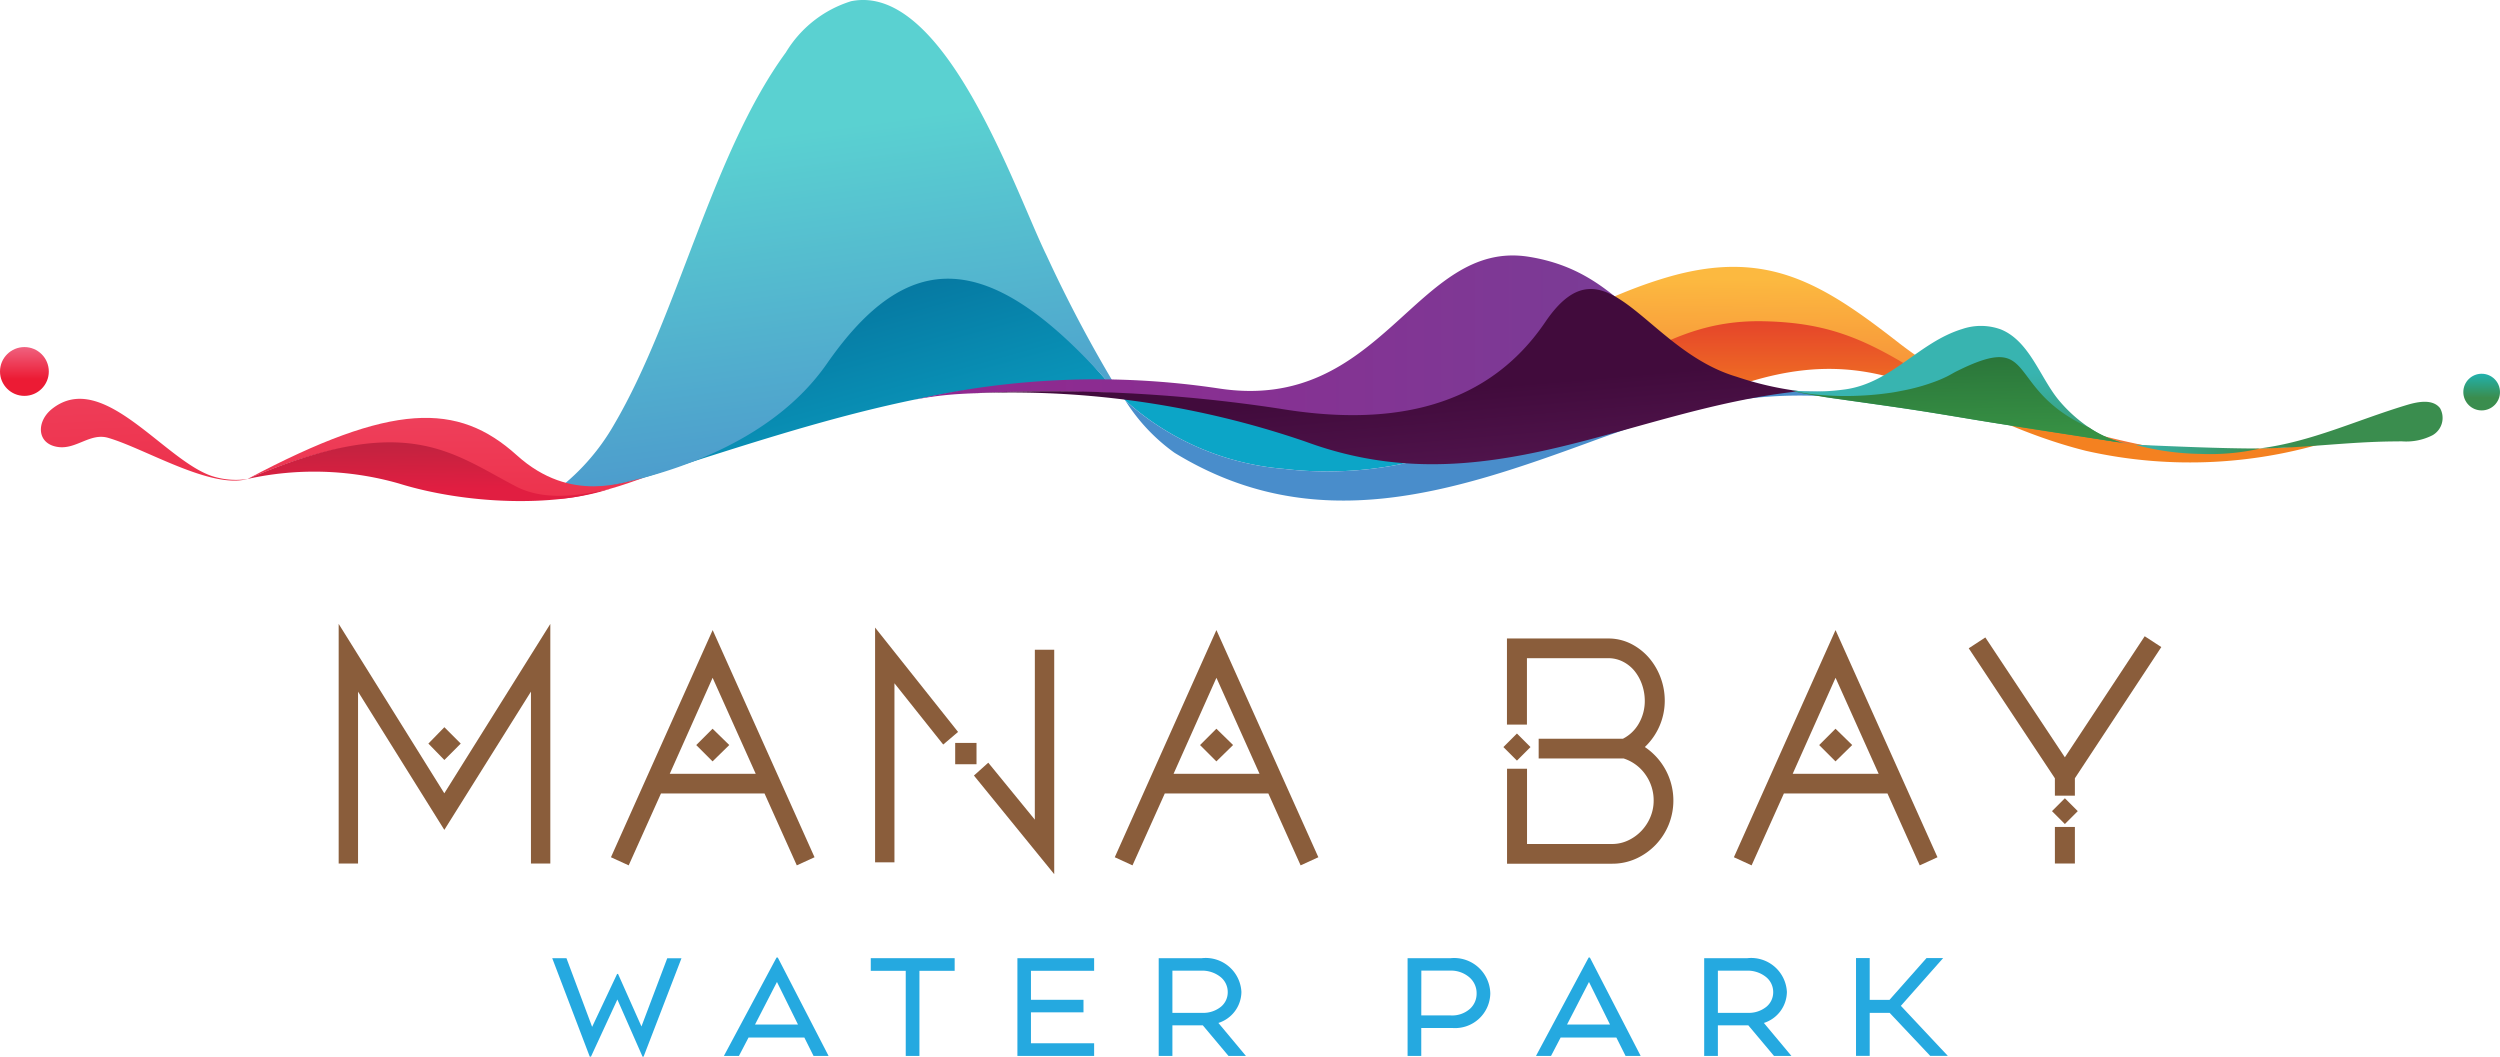 <svg xmlns="http://www.w3.org/2000/svg" xmlns:xlink="http://www.w3.org/1999/xlink" width="141.967" height="60" viewBox="0 0 141.967 60">
  <defs>
    <linearGradient id="linear-gradient" x1="0.5" y1="-0.026" x2="0.5" y2="0.655" gradientUnits="objectBoundingBox">
      <stop offset="0" stop-color="#f06482"/>
      <stop offset="1" stop-color="#ec1b34"/>
    </linearGradient>
    <linearGradient id="linear-gradient-2" x1="1.155" y1="2.947" x2="3.623" y2="12.161" gradientUnits="objectBoundingBox">
      <stop offset="0" stop-color="#fbbc3f"/>
      <stop offset="1" stop-color="#f06731"/>
    </linearGradient>
    <linearGradient id="linear-gradient-3" x1="-4.059" y1="-39.831" x2="-1.305" y2="-15.47" xlink:href="#linear-gradient-2"/>
    <linearGradient id="linear-gradient-4" x1="0.534" y1="0.16" x2="0.489" y2="1.142" gradientUnits="objectBoundingBox">
      <stop offset="0" stop-color="#fcb940"/>
      <stop offset="1" stop-color="#f16531"/>
    </linearGradient>
    <linearGradient id="linear-gradient-5" x1="0.51" y1="0.065" x2="0.491" y2="0.922" xlink:href="#linear-gradient-2"/>
    <linearGradient id="linear-gradient-6" x1="52.703" y1="221.498" x2="178.367" y2="753.483" xlink:href="#linear-gradient-2"/>
    <linearGradient id="linear-gradient-7" x1="6.891" y1="27.202" x2="22.9" y2="94.088" xlink:href="#linear-gradient-2"/>
    <linearGradient id="linear-gradient-8" x1="0.5" y1="-0.026" x2="0.5" y2="0.655" gradientUnits="objectBoundingBox">
      <stop offset="0" stop-color="#e4412b"/>
      <stop offset="1" stop-color="#f48120"/>
    </linearGradient>
    <linearGradient id="linear-gradient-9" y1="0.501" x2="1" y2="0.501" gradientUnits="objectBoundingBox">
      <stop offset="0" stop-color="#6acbdf"/>
      <stop offset="1" stop-color="#4790cd"/>
    </linearGradient>
    <linearGradient id="linear-gradient-10" x1="0" y1="0.5" x2="1" y2="0.5" xlink:href="#linear-gradient-9"/>
    <linearGradient id="linear-gradient-11" x1="-0.805" y1="-0.319" x2="0.21" y2="-0.319" gradientUnits="objectBoundingBox">
      <stop offset="0" stop-color="#38b4b0"/>
      <stop offset="1" stop-color="#3a8d4e"/>
    </linearGradient>
    <linearGradient id="linear-gradient-12" x1="0.309" y1="-2.155" x2="0.607" y2="2.275" xlink:href="#linear-gradient"/>
    <linearGradient id="linear-gradient-13" x1="0" y1="0.5" x2="1" y2="0.5" xlink:href="#linear-gradient-9"/>
    <linearGradient id="linear-gradient-14" x1="0" y1="0.5" x2="1" y2="0.5" xlink:href="#linear-gradient-11"/>
    <linearGradient id="linear-gradient-15" x1="0.148" y1="-1.003" x2="-0.685" y2="-4.441" gradientUnits="objectBoundingBox">
      <stop offset="0" stop-color="#0ca5c7"/>
      <stop offset="1" stop-color="#005281"/>
    </linearGradient>
    <linearGradient id="linear-gradient-16" x1="0.623" y1="1.086" x2="0.158" y2="0.028" xlink:href="#linear-gradient-15"/>
    <linearGradient id="linear-gradient-17" x1="0.435" y1="-3.235" x2="0.497" y2="0.113" gradientUnits="objectBoundingBox">
      <stop offset="0" stop-color="#5ad1d1"/>
      <stop offset="1" stop-color="#498dcb"/>
    </linearGradient>
    <linearGradient id="linear-gradient-18" x1="0.412" y1="0.296" x2="0.534" y2="1.115" xlink:href="#linear-gradient-17"/>
    <linearGradient id="linear-gradient-19" y1="0.5" x2="1" y2="0.5" gradientUnits="objectBoundingBox">
      <stop offset="0" stop-color="#92278f"/>
      <stop offset="1" stop-color="#763f97"/>
    </linearGradient>
    <linearGradient id="linear-gradient-20" x1="0.721" y1="1.442" x2="0.499" y2="0.587" gradientUnits="objectBoundingBox">
      <stop offset="0" stop-color="#70266e"/>
      <stop offset="0.995" stop-color="#410b3c"/>
    </linearGradient>
    <linearGradient id="linear-gradient-21" x1="0.411" y1="0.514" x2="0.702" y2="1.375" xlink:href="#linear-gradient-11"/>
    <linearGradient id="linear-gradient-22" x1="0.512" y1="0.94" x2="0.464" y2="-0.06" gradientUnits="objectBoundingBox">
      <stop offset="0" stop-color="#379144"/>
      <stop offset="1" stop-color="#256a36"/>
    </linearGradient>
    <linearGradient id="linear-gradient-23" x1="0.5" y1="-0.026" x2="0.5" y2="0.655" gradientUnits="objectBoundingBox">
      <stop offset="0" stop-color="#20b3b2"/>
      <stop offset="1" stop-color="#3a8d4e"/>
    </linearGradient>
    <linearGradient id="linear-gradient-24" x1="0.403" y1="-2.058" x2="0.554" y2="2.313" xlink:href="#linear-gradient"/>
    <linearGradient id="linear-gradient-25" x1="0.505" y1="0.812" x2="0.456" y2="-0.193" gradientUnits="objectBoundingBox">
      <stop offset="0" stop-color="#e11e41"/>
      <stop offset="1" stop-color="#9e283e"/>
    </linearGradient>
  </defs>
  <g id="Artwork_6" data-name="Artwork 6" transform="translate(208.33 88.048)">
    <g id="Group_18" data-name="Group 18" transform="translate(-208.33 -88.048)">
      <g id="Group_17" data-name="Group 17">
        <g id="Group_12" data-name="Group 12">
          <g id="Group_10" data-name="Group 10">
            <ellipse id="Ellipse_1" data-name="Ellipse 1" cx="1.386" cy="1.386" rx="1.386" ry="1.386" transform="translate(0 19.709)" fill="url(#linear-gradient)"/>
            <g id="Group_9" data-name="Group 9" transform="translate(2.322)">
              <g id="Group_2" data-name="Group 2" transform="translate(63.076 15.154)">
                <path id="Path_1" data-name="Path 1" d="M322.014,63.491a21.114,21.114,0,0,0,8.74,3.339l.188.027a30.965,30.965,0,0,1-5.355-1.665A38.6,38.6,0,0,1,322.014,63.491Z" transform="translate(-277.694 -57.012)" fill="none"/>
                <path id="Path_2" data-name="Path 2" d="M384.808,72.921a21.768,21.768,0,0,1-2.788.557A13.621,13.621,0,0,0,384.808,72.921Z" transform="translate(-317.254 -63.229)" fill="none"/>
                <path id="Path_3" data-name="Path 3" d="M198.086,66.154c-1.257-.5-2.384-1.058-4.086-1.71Q196.172,65.456,198.086,66.154Z" transform="translate(-193.297 -57.64)" fill="url(#linear-gradient-2)"/>
                <path id="Path_4" data-name="Path 4" d="M383.118,72.921c-1.349.264-2.536.489-3.662.647q.468-.04.874-.089A21.765,21.765,0,0,0,383.118,72.921Z" transform="translate(-315.564 -63.229)" fill="url(#linear-gradient-3)"/>
                <g id="Group_1" data-name="Group 1" transform="translate(8.603)">
                  <path id="Path_5" data-name="Path 5" d="M257.06,52.266a25.7,25.7,0,0,1-5.99-3.429c-4.388-3.422-7.558-5.44-13.254-3.756-4.831,1.429-9.006,4.374-13.351,6.818-2.56,1.44-7.277.82-7.277.82s6.138,1.42,9.924.566c7.814-1.765,10.209-3.8,16.385-3.679,3.818.078,5.844-.97,9.408,1.348a27.015,27.015,0,0,0,12.826,3.81A45.7,45.7,0,0,1,257.06,52.266Z" transform="translate(-217.188 -44.476)" fill="url(#linear-gradient-4)"/>
                  <path id="Path_6" data-name="Path 6" d="M359.668,74.527l.51.051Z" transform="translate(-311.122 -64.288)" fill="url(#linear-gradient-5)"/>
                </g>
                <path id="Path_7" data-name="Path 7" d="M192.017,63.7l-.079-.029Z" transform="translate(-191.938 -57.133)" fill="url(#linear-gradient-6)"/>
                <path id="Path_8" data-name="Path 8" d="M192.171,63.76q.324.119.623.233l-.118-.055C192.434,63.855,192.263,63.793,192.171,63.76Z" transform="translate(-192.092 -57.189)" fill="url(#linear-gradient-7)"/>
                <path id="Path_9" data-name="Path 9" d="M257.834,60.667c-.55.079-1.223.041-1.907.1a19.222,19.222,0,0,1-2.584.016,31.186,31.186,0,0,1-6.837-.693c-.063-.009-6.917-1.735-9.118-3.166-3.565-2.318-5.761-3.315-9.579-3.392-6.176-.126-8.4,3.959-16.214,5.723-6.729,1.519-15.606-1.26-17.943-2.061l.118.055c1.7.652,2.829,1.2,4.086,1.71a28.134,28.134,0,0,0,5.546,1.557c6.554,1.26,15.628-1.134,23.694-3.571S238.567,59,246.129,60.891a26.778,26.778,0,0,0,14.494-.756A15.27,15.27,0,0,1,257.834,60.667Z" transform="translate(-193.069 -50.443)" fill="url(#linear-gradient-8)"/>
              </g>
              <g id="Group_6" data-name="Group 6">
                <g id="Group_5" data-name="Group 5">
                  <path id="Path_10" data-name="Path 10" d="M92.228,81.789a2.154,2.154,0,0,0,.259-.139S92.394,81.7,92.228,81.789Z" transform="translate(-63.126 -53.83)" fill="url(#linear-gradient-9)"/>
                  <path id="Path_11" data-name="Path 11" d="M184.775,63.812c.069.078.139.153.208.232.235.272.483.524.735.768q-.328-.474-.647-.98C184.973,63.825,184.874,63.817,184.775,63.812Z" transform="translate(-124.14 -42.07)" fill="url(#linear-gradient-10)"/>
                  <path id="Path_12" data-name="Path 12" d="M386.8,67.328c-.4-.519-1.2-.383-1.827-.2-2.913.87-5.473,2.116-8.441,2.487,2.614-.028,5.007-.374,7.62-.4l.475-.005a3.278,3.278,0,0,0,1.741-.344A1.13,1.13,0,0,0,386.8,67.328Z" transform="translate(-250.559 -44.148)" fill="url(#linear-gradient-11)"/>
                  <g id="Group_3" data-name="Group 3" transform="translate(0 22.641)">
                    <path id="Path_13" data-name="Path 13" d="M16.722,70.9c-2.77-.726-6.342-6.2-9.276-3.87-.909.724-.878,2.018.381,2.167,1.013.12,1.8-.818,2.807-.525,2.078.6,5.821,2.922,7.919,2.337A4.409,4.409,0,0,1,16.722,70.9Z" transform="translate(-6.816 -66.45)" fill="url(#linear-gradient-12)"/>
                  </g>
                  <g id="Group_4" data-name="Group 4" transform="translate(28.862 27.959)">
                    <path id="Path_14" data-name="Path 14" d="M91.525,82.152h.058l.182-.093A2.254,2.254,0,0,1,91.525,82.152Z" transform="translate(-91.525 -82.058)" fill="url(#linear-gradient-13)"/>
                  </g>
                  <path id="Path_15" data-name="Path 15" d="M359.567,74.643a12.916,12.916,0,0,0,3.389-.306c-2.353,0-5.007-.13-7.107-.214A15,15,0,0,0,359.567,74.643Z" transform="translate(-236.925 -48.867)" fill="url(#linear-gradient-14)"/>
                  <path id="Path_16" data-name="Path 16" d="M203.33,68.137A25.843,25.843,0,0,1,194.9,65.95a29.968,29.968,0,0,0-9.252-2.08q.318.505.647.98a15.323,15.323,0,0,0,8.973,3.881A21.14,21.14,0,0,0,203.33,68.137Z" transform="translate(-124.714 -42.108)" fill="url(#linear-gradient-15)"/>
                  <path id="Path_17" data-name="Path 17" d="M110.072,37.606c-3.681,11.8-17.937,13-17.937,13a2.153,2.153,0,0,1-.259.139l-.182.093a23.388,23.388,0,0,0,6.761-1.406c8.282-2.65,16.576-5.383,24.953-4.9C116.609,36.843,112.25,30.62,110.072,37.606Z" transform="translate(-62.775 -22.789)" fill="url(#linear-gradient-16)"/>
                  <path id="Path_18" data-name="Path 18" d="M216.62,66.449a70.2,70.2,0,0,1-9.679,2.48,13.024,13.024,0,0,1-2.36.111,21.14,21.14,0,0,1-8.065.594,15.323,15.323,0,0,1-8.973-3.881,10.546,10.546,0,0,0,2.794,2.969c7.95,4.872,15.747,2.268,23.7-.644,6.833-2.5,10.165-3.126,17.217-2.191,3.346.444,10.439,1.96,13.785,2.4-2.675-.372-4.728-1.133-7.1-1.633C230.983,65.2,223.548,64.472,216.62,66.449Z" transform="translate(-125.965 -43.012)" fill="url(#linear-gradient-17)"/>
                  <path id="Path_19" data-name="Path 19" d="M120.026,14.5C118.245,10.865,114.26-1.007,108.932.068a6.611,6.611,0,0,0-3.709,2.912c-4.194,5.734-6.138,14.963-9.732,21.092a12.441,12.441,0,0,1-3.575,3.976s10.914-.6,15.637-7.393c4.6-6.618,9.2-6.6,16,1.088.1.005.2.013.3.02A77.664,77.664,0,0,1,120.026,14.5Z" transform="translate(-62.92 0)" fill="url(#linear-gradient-18)"/>
                </g>
              </g>
              <g id="Group_7" data-name="Group 7" transform="translate(49.59 14.506)">
                <path id="Path_20" data-name="Path 20" d="M292.984,63.572a21.739,21.739,0,0,1-3.58-.791A14.614,14.614,0,0,0,292.984,63.572Z" transform="translate(-242.709 -55.896)" fill="none"/>
                <path id="Path_21" data-name="Path 21" d="M177.311,52.2a10.642,10.642,0,0,0,10.378-4.566c3.441-5.071,3.777-.44,10.945,1.812-5.09-1.851-6-5.93-11.36-6.794-6.435-1.038-8.3,8.925-17.643,7.472a46.809,46.809,0,0,0-17.272.645,20.192,20.192,0,0,1,2.731-.336A82.185,82.185,0,0,1,177.311,52.2Z" transform="translate(-152.359 -42.575)" fill="url(#linear-gradient-19)"/>
                <path id="Path_22" data-name="Path 22" d="M193.072,50.048c-3.6,5.306-9.516,5.838-15.078,4.915a86.4,86.4,0,0,0-18.237-.831,51.439,51.439,0,0,1,19.733,2.712c10.171,3.736,18.262-1.835,28.018-2.873a18.369,18.369,0,0,1-3.577-.824C198.7,51.6,196.513,44.977,193.072,50.048Z" transform="translate(-157.236 -46.262)" fill="url(#linear-gradient-20)"/>
              </g>
              <g id="Group_8" data-name="Group 8" transform="translate(99.415 18.508)">
                <path id="Path_23" data-name="Path 23" d="M315.5,60.1a8.234,8.234,0,0,1-1.7-1.522c-1.085-1.279-1.673-3.386-3.323-4.06a3.308,3.308,0,0,0-2.2-.022c-2.471.758-4,3.066-6.663,3.43a12.879,12.879,0,0,1-2.375.105c-.226-.011-.447-.039-.65-.06.106.034.186.051.293.093.513.078,1.164.232,2.1.365,4.453.63,4.441.621,8.024,1.218,1.682.28,5.951.938,8.045,1.259h.164A6.179,6.179,0,0,1,315.5,60.1Z" transform="translate(-298.59 -54.319)" fill="url(#linear-gradient-21)"/>
                <path id="Path_24" data-name="Path 24" d="M317.218,64.341a6.179,6.179,0,0,1-1.717-.808c-4.9-2.207-2.834-5.538-7.5-3.225-.211.1-.41.231-.622.332s-.439.2-.663.281-.461.163-.7.233-.476.133-.718.188-.486.1-.73.147-.488.078-.734.109-.484.055-.727.075-.474.033-.712.043-.457.015-.686.015-.434,0-.651-.01-.4-.017-.607-.031q-.277-.019-.553-.049c-.214-.023-.432-.051-.645-.09a5.267,5.267,0,0,1-.668-.148c.085.028.178.063.264.088.061.018.174.043.252.06.262.058.527.1.793.144q.3.05.6.1l.483.07c4.453.63,4.441.621,8.024,1.218,1.682.28,5.951.938,8.045,1.259l.4.061C317.373,64.382,317.3,64.363,317.218,64.341Z" transform="translate(-298.59 -57.751)" fill="url(#linear-gradient-22)"/>
              </g>
              <circle id="Ellipse_2" data-name="Ellipse 2" cx="1.041" cy="1.041" r="1.041" transform="translate(137.562 21.224)" fill="url(#linear-gradient-23)"/>
            </g>
          </g>
          <g id="Group_11" data-name="Group 11" transform="translate(14.06 23.73)">
            <path id="Path_25" data-name="Path 25" d="M103.53,79.367l.053-.034a8.289,8.289,0,0,1-1.822.718A5.646,5.646,0,0,0,103.53,79.367Z" transform="translate(-81.149 -76.032)" fill="none"/>
            <path id="Path_26" data-name="Path 26" d="M56.747,73.787c1.863.974,3.974.125,5.131-.122.69-.192,1.272-.407,1.878-.619-1.023.2-4.1,1.523-7.2-1.276C53.2,68.744,49.5,68.745,41.266,73.114,50.256,69.249,53.05,71.854,56.747,73.787Z" transform="translate(-41.266 -69.646)" fill="url(#linear-gradient-24)"/>
            <path id="Path_27" data-name="Path 27" d="M61.878,76.353c-1.157.248-3.52.844-5.383-.13-3.7-1.933-6.239-4.285-15.229-.42a17.492,17.492,0,0,1,8.57.252C53.617,77.232,58.663,77.43,61.878,76.353Z" transform="translate(-41.266 -72.335)" fill="url(#linear-gradient-25)"/>
          </g>
        </g>
        <g id="Group_16" data-name="Group 16" transform="translate(19.232 35.428)">
          <g id="Group_14" data-name="Group 14" transform="translate(12.127 18.946)">
            <g id="Group_13" data-name="Group 13" transform="translate(48.573)">
              <path id="Path_28" data-name="Path 28" d="M234.594,165.244v-5.551h2.447a2.054,2.054,0,0,1,2.25,1.994,2,2,0,0,1-2.145,1.971h-1.775v1.586Zm.778-2.3h1.677a1.524,1.524,0,0,0,1.072-.362,1.154,1.154,0,0,0,.393-.891,1.183,1.183,0,0,0-.423-.921,1.6,1.6,0,0,0-1.1-.37h-1.616Z" transform="translate(-234.594 -159.655)" fill="#25a9e0"/>
              <path id="Path_29" data-name="Path 29" d="M261.088,165.171l-.521-1.042H257.4l-.544,1.042h-.846v-.015l2.983-5.573h.068l2.877,5.573v.015Zm-3.323-1.782h2.44l-1.194-2.417Z" transform="translate(-248.71 -159.583)" fill="#25a9e0"/>
              <path id="Path_30" data-name="Path 30" d="M284.8,163.507v1.737h-.778v-5.551h2.447a2.031,2.031,0,0,1,2.25,1.919,1.872,1.872,0,0,1-1.307,1.759l1.564,1.873h-.989l-1.458-1.737Zm1.676-.71a1.591,1.591,0,0,0,1.073-.34,1.06,1.06,0,0,0,.392-.838,1.091,1.091,0,0,0-.423-.869,1.665,1.665,0,0,0-1.1-.347H284.8V162.8Z" transform="translate(-267.179 -159.655)" fill="#25a9e0"/>
              <path id="Path_31" data-name="Path 31" d="M310.109,162.8v2.439h-.778v-5.551h.778v2.371h1.125l2.1-2.371h.944l-2.4,2.711,2.665,2.84h-1l-2.3-2.439Z" transform="translate(-283.866 -159.655)" fill="#25a9e0"/>
            </g>
            <path id="Path_32" data-name="Path 32" d="M94.166,165.282l-2.13-5.589h.808l1.458,3.9,1.419-3.006h.053l1.329,2.983,1.465-3.874h.808l-2.152,5.589h-.06l-1.428-3.247-1.5,3.247Z" transform="translate(-92.036 -159.655)" fill="#25a9e0"/>
            <path id="Path_33" data-name="Path 33" d="M125.755,165.171l-.521-1.042h-3.171l-.544,1.042h-.846v-.015l2.983-5.573h.068l2.877,5.573v.015Zm-3.323-1.782h2.44l-1.194-2.417Z" transform="translate(-110.916 -159.583)" fill="#25a9e0"/>
            <path id="Path_34" data-name="Path 34" d="M147.9,165.244h-.778v-4.833h-1.986v-.718H149.9v.718H147.9Z" transform="translate(-127.047 -159.655)" fill="#25a9e0"/>
            <path id="Path_35" data-name="Path 35" d="M169.566,165.244v-5.551h4.357v.718h-3.587v1.646h2.983v.71h-2.983v1.759h3.587v.718Z" transform="translate(-143.15 -159.655)" fill="#25a9e0"/>
            <path id="Path_36" data-name="Path 36" d="M193.9,163.507v1.737h-.778v-5.551h2.447a2.031,2.031,0,0,1,2.25,1.919,1.872,1.872,0,0,1-1.307,1.759l1.563,1.873h-.989l-1.458-1.737Zm1.676-.71a1.591,1.591,0,0,0,1.073-.34,1.06,1.06,0,0,0,.393-.838,1.091,1.091,0,0,0-.423-.869,1.665,1.665,0,0,0-1.1-.347H193.9V162.8Z" transform="translate(-158.682 -159.655)" fill="#25a9e0"/>
          </g>
          <g id="Group_15" data-name="Group 15">
            <rect id="Rectangle_1" data-name="Rectangle 1" width="1.035" height="1.035" transform="translate(97.294 10.634) rotate(-44.998)" fill="#8a5d3b"/>
            <rect id="Rectangle_2" data-name="Rectangle 2" width="1.135" height="2.076" transform="translate(97.459 11.532)" fill="#8a5d3b"/>
            <path id="Path_37" data-name="Path 37" d="M333.012,115.087h1.135V114.1l4.908-7.45-.943-.615-4.534,6.875-4.516-6.807-.943.616,4.892,7.382Z" transform="translate(-235.553 -105.333)" fill="#8a5d3b"/>
            <path id="Path_38" data-name="Path 38" d="M303.193,122.379l.927.927.949-.929-.948-.926Z" transform="translate(-219.12 -115.497)" fill="#8a5d3b"/>
            <path id="Path_39" data-name="Path 39" d="M288.979,117.9l1.006.461,1.833-4.081H297.7l1.832,4.081,1.008-.461L294.751,105Zm3.339-4.738,2.434-5.453,2.448,5.453Z" transform="translate(-209.749 -104.648)" fill="#8a5d3b"/>
            <path id="Path_40" data-name="Path 40" d="M258.992,112.566a3.622,3.622,0,0,0,1.125-2.631,3.741,3.741,0,0,0-.231-1.293,3.7,3.7,0,0,0-.648-1.118,3.359,3.359,0,0,0-1.008-.8,2.856,2.856,0,0,0-1.34-.316h-5.734v4.888h1.135v-3.77h4.6a1.837,1.837,0,0,1,.857.2,2.047,2.047,0,0,1,.66.535,2.571,2.571,0,0,1,.424.782,2.81,2.81,0,0,1,.151.9,2.558,2.558,0,0,1-.35,1.313,2.176,2.176,0,0,1-.894.846h-4.782v1.119h4.824a2.413,2.413,0,0,1,1.229.9,2.525,2.525,0,0,1,.477,1.491,2.4,2.4,0,0,1-.185.933,2.561,2.561,0,0,1-.513.79,2.518,2.518,0,0,1-.758.543,2.128,2.128,0,0,1-.9.2h-4.835v-4.274h-1.135v5.393h5.97a3.268,3.268,0,0,0,1.366-.291,3.594,3.594,0,0,0,1.1-.779,3.643,3.643,0,0,0,.741-1.139,3.662,3.662,0,0,0-1.344-4.412Z" transform="translate(-184.813 -105.578)" fill="#8a5d3b"/>
            <rect id="Rectangle_3" data-name="Rectangle 3" width="1.088" height="1.088" transform="translate(66.141 6.996) rotate(-45.012)" fill="#8a5d3b"/>
            <path id="Path_41" data-name="Path 41" d="M200.007,122.379l.927.927.949-.929-.948-.926Z" transform="translate(-151.092 -115.497)" fill="#8a5d3b"/>
            <path id="Path_42" data-name="Path 42" d="M185.792,117.9l1.007.461,1.833-4.081h5.881l1.833,4.081,1.007-.461L191.564,105Zm3.339-4.738,2.434-5.453,2.448,5.453Z" transform="translate(-141.72 -104.648)" fill="#8a5d3b"/>
            <path id="Path_43" data-name="Path 43" d="M145.846,104.589v13.333h1.1V107.753l2.769,3.479.843-.716Z" transform="translate(-115.385 -104.38)" fill="#8a5d3b"/>
            <path id="Path_44" data-name="Path 44" d="M165.779,117.933l-2.643-3.234-.814.73,4.559,5.6V108.283h-1.1Z" transform="translate(-126.247 -106.816)" fill="#8a5d3b"/>
            <rect id="Rectangle_4" data-name="Rectangle 4" width="1.211" height="1.211" transform="translate(35.01 6.76)" fill="#8a5d3b"/>
            <path id="Path_45" data-name="Path 45" d="M101.824,117.9l1.007.461,1.833-4.081h5.881l1.833,4.081,1.007-.461L107.6,105Zm3.339-4.738,2.434-5.453,2.448,5.453Z" transform="translate(-86.362 -104.648)" fill="#8a5d3b"/>
            <path id="Path_46" data-name="Path 46" d="M116.038,122.379l.927.927.949-.929-.948-.926Z" transform="translate(-95.733 -115.497)" fill="#8a5d3b"/>
            <path id="Path_47" data-name="Path 47" d="M73.234,122.127l-.93-.93-.908.93.908.931Z" transform="translate(-66.302 -115.329)" fill="#8a5d3b"/>
            <path id="Path_48" data-name="Path 48" d="M56.445,103.977v13.609h1.1v-9.76l4.9,7.849,4.919-7.852v9.762h1.1V103.98l-6.02,9.618Z" transform="translate(-56.445 -103.977)" fill="#8a5d3b"/>
          </g>
        </g>
      </g>
    </g>
  </g>
</svg>
